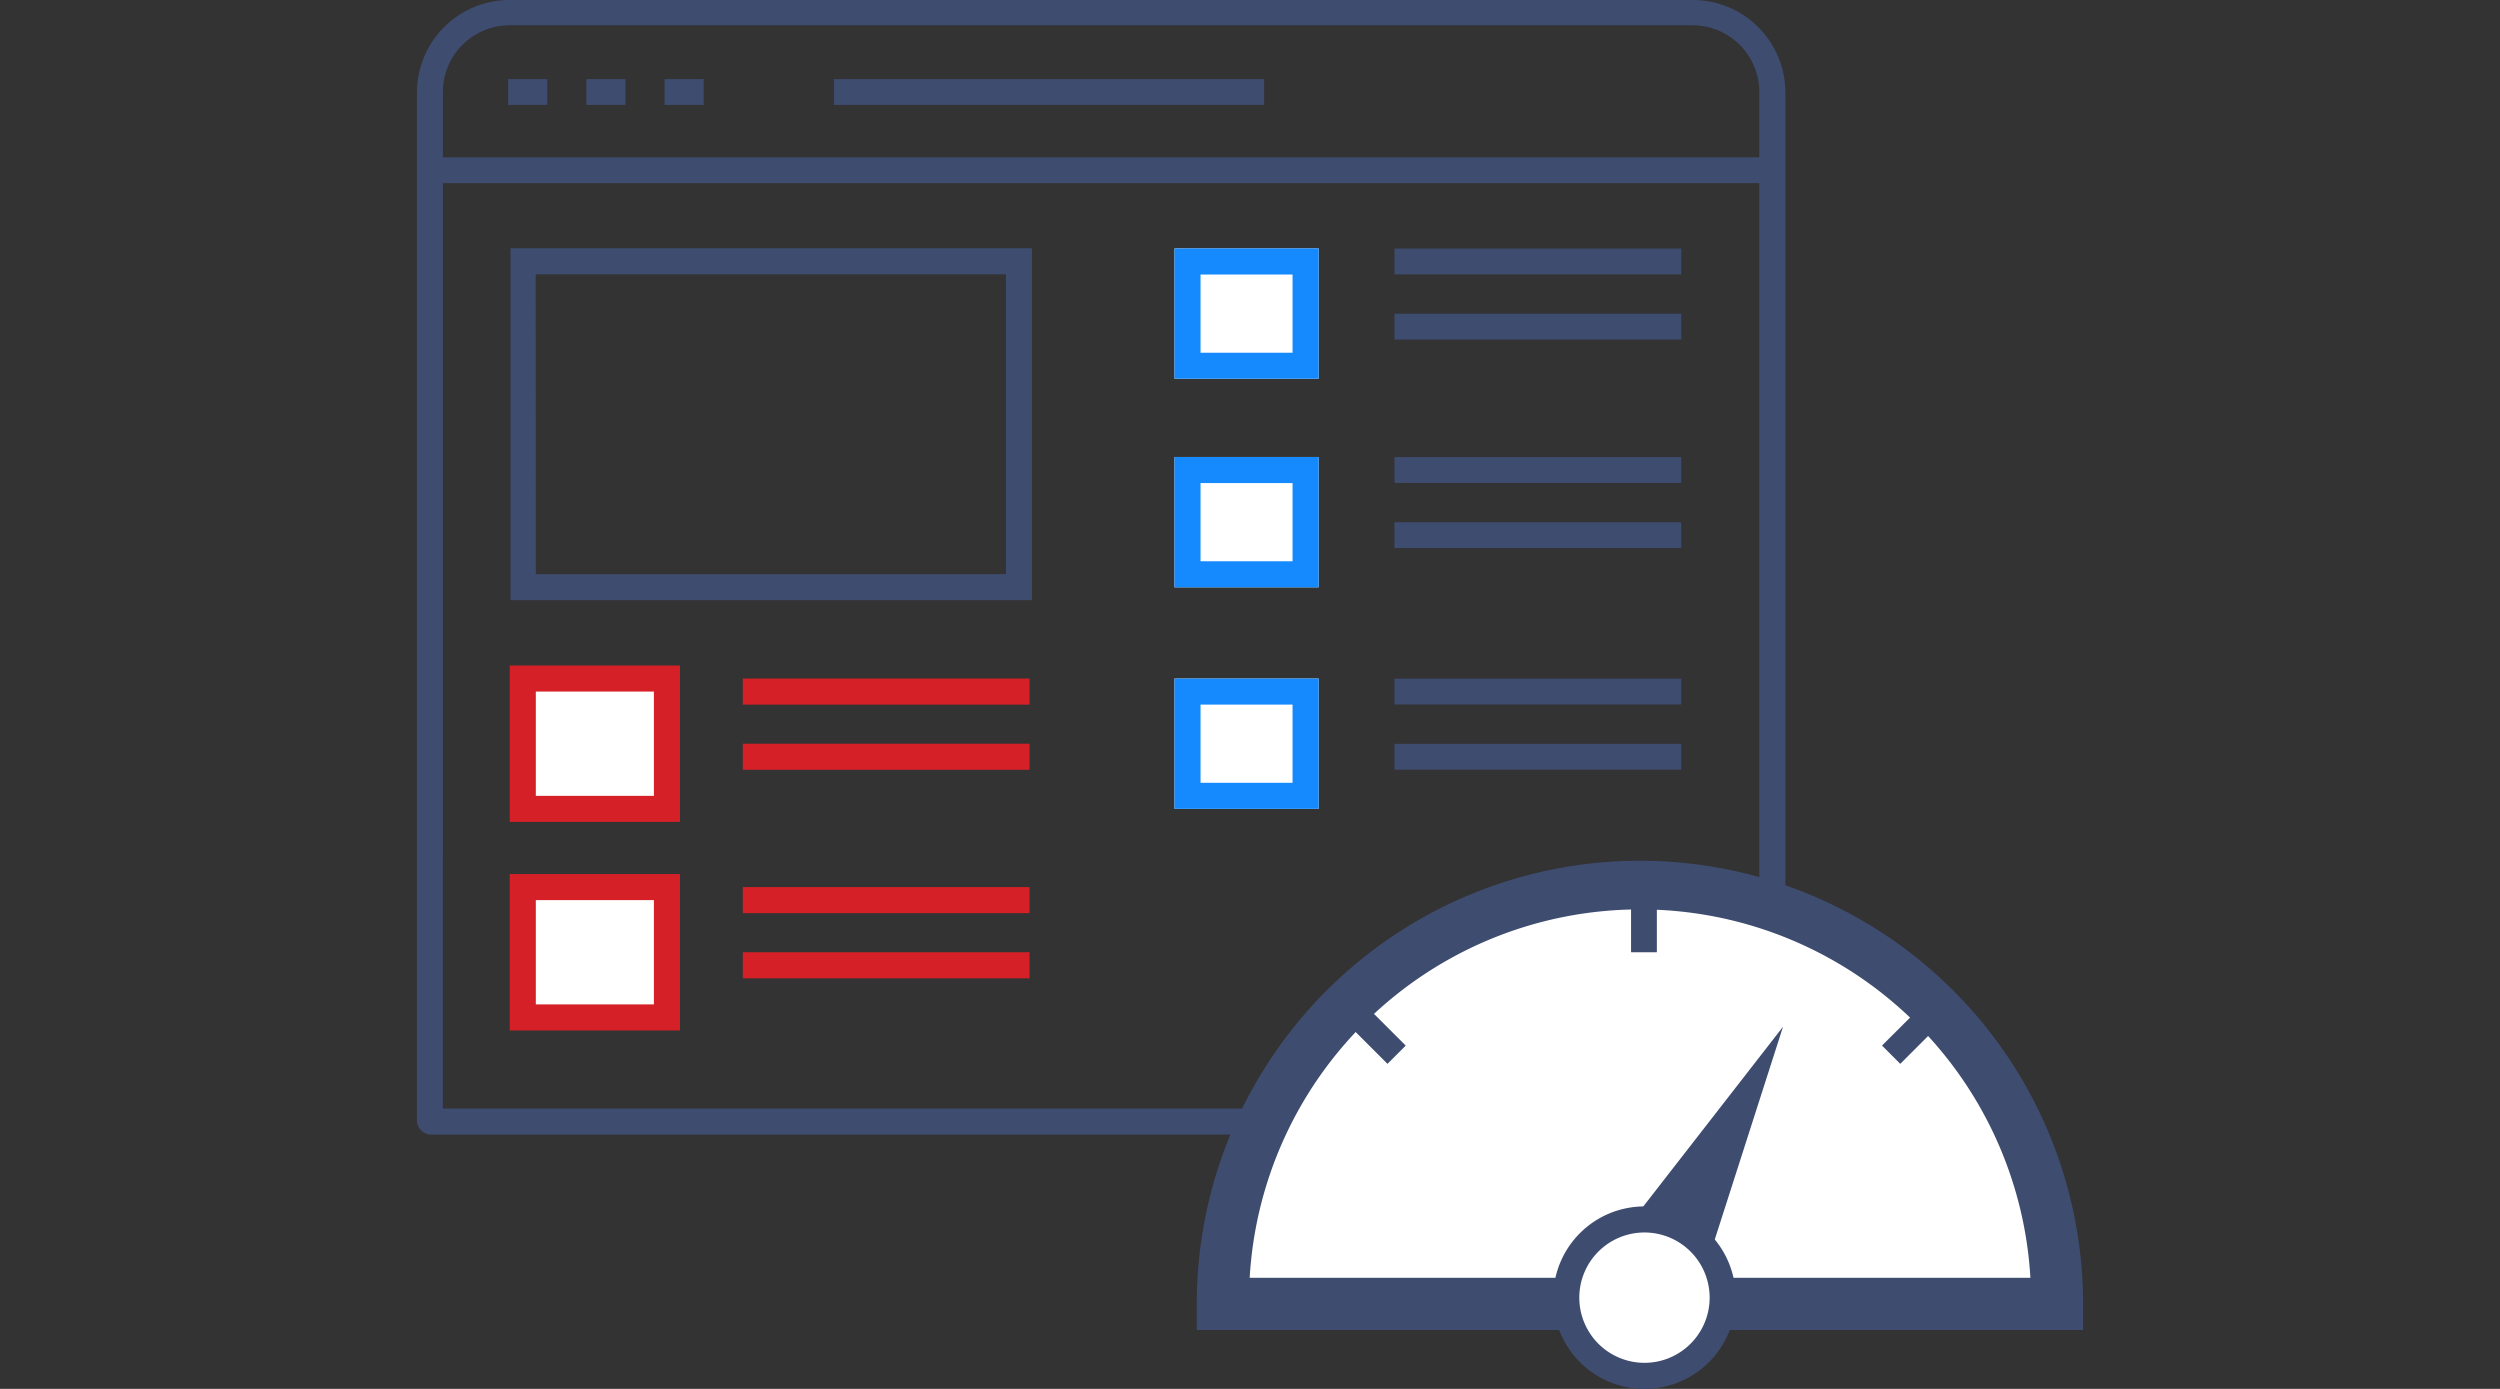 <?xml version="1.0" encoding="UTF-8" standalone="no"?>
<svg
   xmlns:dc="http://purl.org/dc/elements/1.1/"
   xmlns:cc="http://creativecommons.org/ns#"
   xmlns:rdf="http://www.w3.org/1999/02/22-rdf-syntax-ns#"
   xmlns:svg="http://www.w3.org/2000/svg"
   xmlns="http://www.w3.org/2000/svg"
   xmlns:sodipodi="http://sodipodi.sourceforge.net/DTD/sodipodi-0.dtd"
   xmlns:inkscape="http://www.inkscape.org/namespaces/inkscape"
   id="Layer_1"
   data-name="Layer 1"
   viewBox="0 0 180 100"
   version="1.1"
   sodipodi:docname="web_monitoring.svg"
   width="180"
   height="100"
   inkscape:version="0.92.1 r15371">
  <rect x="0" y="0" width="180" height="100" fill="#333333" stroke="none"/>
  <sodipodi:namedview
     pagecolor="#ffffff"
     bordercolor="#666666"
     borderopacity="1"
     objecttolerance="10"
     gridtolerance="10"
     guidetolerance="10"
     inkscape:pageopacity="0"
     inkscape:pageshadow="2"
     inkscape:window-width="1310"
     inkscape:window-height="878"
     id="namedview79"
     showgrid="false"
     inkscape:zoom="1.3111111"
     inkscape:cx="90"
     inkscape:cy="90"
     inkscape:window-x="0"
     inkscape:window-y="0"
     inkscape:window-maximized="0"
     inkscape:current-layer="Layer_1" />
  <defs
     id="defs4">
    <style
       id="style2">.cls-1{fill:#3e4c70;}.cls-2{fill:#d62027;}.cls-3{fill:#fff;}.cls-4{fill:#158aff;}</style>
  </defs>
  <title
     id="title6">zbx</title>
  <g
     id="g4593"
     transform="translate(-13.38,30)">
    <path
       style="fill:#3e4c70;stroke-width:0.938"
       inkscape:connector-curvature="0"
       id="path8"
       d="M 140.894,51.691 H 44.432 A 1.032,1.032 0 0 1 43.4,50.659 V -23.337 A 6.672,6.672 0 0 1 50.063,-30 h 85.201 a 6.672,6.672 0 0 1 6.663,6.663 v 73.996 a 1.032,1.032 0 0 1 -1.032,1.032 z M 45.267,49.814 h 94.782 v -73.198 a 4.805,4.805 0 0 0 -4.795,-4.795 H 50.063 a 4.805,4.805 0 0 0 -4.795,4.795 z"
       class="cls-1" />
    <rect
       style="fill:#3e4c70;stroke-width:0.938"
       id="rect10"
       height="1.858"
       width="96.659"
       y="-18.673"
       x="44.338"
       class="cls-1" />
    <rect
       style="fill:#3e4c70;stroke-width:0.938"
       id="rect12"
       height="1.858"
       width="30.968"
       y="-24.304"
       x="73.43"
       class="cls-1" />
    <rect
       style="fill:#d62027;stroke-width:0.938"
       id="rect14"
       height="1.877"
       width="20.646"
       y="18.855"
       x="66.861"
       class="cls-2" />
    <rect
       style="fill:#d62027;stroke-width:0.938"
       id="rect16"
       height="1.877"
       width="20.646"
       y="23.547"
       x="66.861"
       class="cls-2" />
    <rect
       style="fill:#3e4c70;stroke-width:0.938"
       id="rect18"
       height="1.858"
       width="2.815"
       y="-24.304"
       x="49.969"
       class="cls-1" />
    <rect
       style="fill:#3e4c70;stroke-width:0.938"
       id="rect20"
       height="1.858"
       width="2.815"
       y="-24.304"
       x="55.6"
       class="cls-1" />
    <rect
       style="fill:#3e4c70;stroke-width:0.938"
       id="rect22"
       height="1.858"
       width="2.815"
       y="-24.304"
       x="61.23"
       class="cls-1" />
    <path
       style="fill:#3e4c70;stroke-width:0.938"
       inkscape:connector-curvature="0"
       id="path24"
       d="M 87.676,13.215 H 50.138 V -12.123 H 87.676 Z M 51.959,11.338 H 85.808 V -10.246 H 51.949 Z"
       class="cls-1" />
    <rect
       style="fill:#ffffff;stroke-width:0.938"
       id="rect26"
       height="9.384"
       width="10.379"
       y="18.855"
       x="51.02"
       class="cls-3" />
    <path
       style="fill:#d62027;stroke-width:0.938"
       inkscape:connector-curvature="0"
       id="path28"
       d="M 62.338,29.178 H 50.082 V 17.917 H 62.338 Z M 51.959,27.301 h 8.502 v -7.508 h -8.502 z"
       class="cls-2" />
    <rect
       style="fill:#d62027;stroke-width:0.938"
       id="rect30"
       height="1.877"
       width="20.646"
       y="33.87"
       x="66.861"
       class="cls-2" />
    <rect
       style="fill:#d62027;stroke-width:0.938"
       id="rect32"
       height="1.877"
       width="20.646"
       y="38.562"
       x="66.861"
       class="cls-2" />
    <rect
       style="fill:#ffffff;stroke-width:0.938"
       id="rect34"
       height="9.384"
       width="10.379"
       y="33.87"
       x="51.02"
       class="cls-3" />
    <path
       style="fill:#d62027;stroke-width:0.938"
       inkscape:connector-curvature="0"
       id="path36"
       d="M 62.338,44.193 H 50.082 V 32.932 H 62.338 Z M 51.959,42.316 h 8.502 v -7.508 h -8.502 z"
       class="cls-2" />
    <rect
       style="fill:#3e4c70;stroke-width:0.938"
       id="rect38"
       height="1.858"
       width="20.646"
       y="18.864"
       x="113.783"
       class="cls-1" />
    <rect
       style="fill:#3e4c70;stroke-width:0.938"
       id="rect40"
       height="1.858"
       width="20.646"
       y="23.557"
       x="113.783"
       class="cls-1" />
    <rect
       style="fill:#ffffff;stroke-width:0.938"
       id="rect42"
       height="9.384"
       width="10.379"
       y="18.855"
       x="97.942"
       class="cls-3" />
    <path
       style="fill:#158aff;stroke-width:0.938"
       inkscape:connector-curvature="0"
       id="path44"
       d="m 106.444,20.732 v 5.631 h -6.625 v -5.631 h 6.625 m 1.877,-1.877 H 97.942 v 9.384 h 10.379 z"
       class="cls-4" />
    <rect
       style="fill:#3e4c70;stroke-width:0.938"
       id="rect46"
       height="1.858"
       width="20.646"
       y="-12.104"
       x="113.783"
       class="cls-1" />
    <rect
       style="fill:#3e4c70;stroke-width:0.938"
       id="rect48"
       height="1.858"
       width="20.646"
       y="-7.412"
       x="113.783"
       class="cls-1" />
    <rect
       style="fill:#ffffff;stroke-width:0.938"
       id="rect50"
       height="9.384"
       width="10.379"
       y="-12.113"
       x="97.942"
       class="cls-3" />
    <path
       style="fill:#158aff;stroke-width:0.938"
       inkscape:connector-curvature="0"
       id="path52"
       d="m 106.444,-10.236 v 5.631 h -6.625 v -5.631 h 6.625 m 1.877,-1.877 H 97.942 v 9.384 h 10.379 z"
       class="cls-4" />
    <rect
       style="fill:#3e4c70;stroke-width:0.938"
       id="rect54"
       height="1.858"
       width="20.646"
       y="2.911"
       x="113.783"
       class="cls-1" />
    <rect
       style="fill:#3e4c70;stroke-width:0.938"
       id="rect56"
       height="1.858"
       width="20.646"
       y="7.603"
       x="113.783"
       class="cls-1" />
    <rect
       style="fill:#ffffff;stroke-width:0.938"
       id="rect58"
       height="9.384"
       width="10.379"
       y="2.902"
       x="97.942"
       class="cls-3" />
    <path
       style="fill:#158aff;stroke-width:0.938"
       inkscape:connector-curvature="0"
       id="path60"
       d="M 106.444,4.779 V 10.409 H 99.819 V 4.779 h 6.625 m 1.877,-1.877 H 97.942 v 9.384 h 10.379 z"
       class="cls-4" />
    <path
       style="fill:#ffffff;stroke-width:0.938"
       inkscape:connector-curvature="0"
       id="path62"
       d="m 101.442,63.9 c 0,-16.582 13.448,-30.34 30.03,-30.34 16.582,0 30.03,13.758 30.03,30.34 z"
       class="cls-3" />
    <path
       style="fill:#3e4c70;stroke-width:0.938"
       inkscape:connector-curvature="0"
       id="path64"
       d="M 163.361,65.758 H 99.547 v -1.877 a 31.907,31.907 0 1 1 63.814,0 z m -60.004,-3.754 h 56.212 a 28.153,28.153 0 0 0 -56.212,0 z"
       class="cls-1" />
    <rect
       style="fill:#3e4c70;stroke-width:0.938"
       id="rect66"
       height="5.002"
       width="1.858"
       y="33.56"
       x="130.816"
       class="cls-1" />
    <rect
       style="fill:#3e4c70;stroke-width:0.938"
       id="rect68"
       transform="rotate(-44.98)"
       height="1.858"
       width="5.002"
       y="137.271"
       x="73.307"
       class="cls-1" />
    <rect
       style="fill:#3e4c70;stroke-width:0.938"
       id="rect70"
       transform="rotate(-45)"
       height="5.002"
       width="1.858"
       y="108.047"
       x="47.151"
       class="cls-1" />
    <polygon
       transform="matrix(0.938,0,0,0.938,2.672,-70.766)"
       style="fill:#3e4c70"
       id="polygon72"
       points="141.16,144.46 148.28,122.27 133.98,140.66 "
       class="cls-1" />
    <circle
       style="fill:#ffffff;stroke-width:0.938"
       id="circle74"
       r="5.631"
       cy="63.431"
       cx="131.782"
       class="cls-3" />
    <path
       style="fill:#3e4c70;stroke-width:0.938"
       inkscape:connector-curvature="0"
       id="path76"
       d="M 131.782,70 A 6.569,6.569 0 1 1 138.351,63.431 6.569,6.569 0 0 1 131.782,70 Z m 0,-11.261 a 4.692,4.692 0 1 0 4.692,4.692 4.692,4.692 0 0 0 -4.692,-4.692 z"
       class="cls-1" />
  </g>
</svg>
